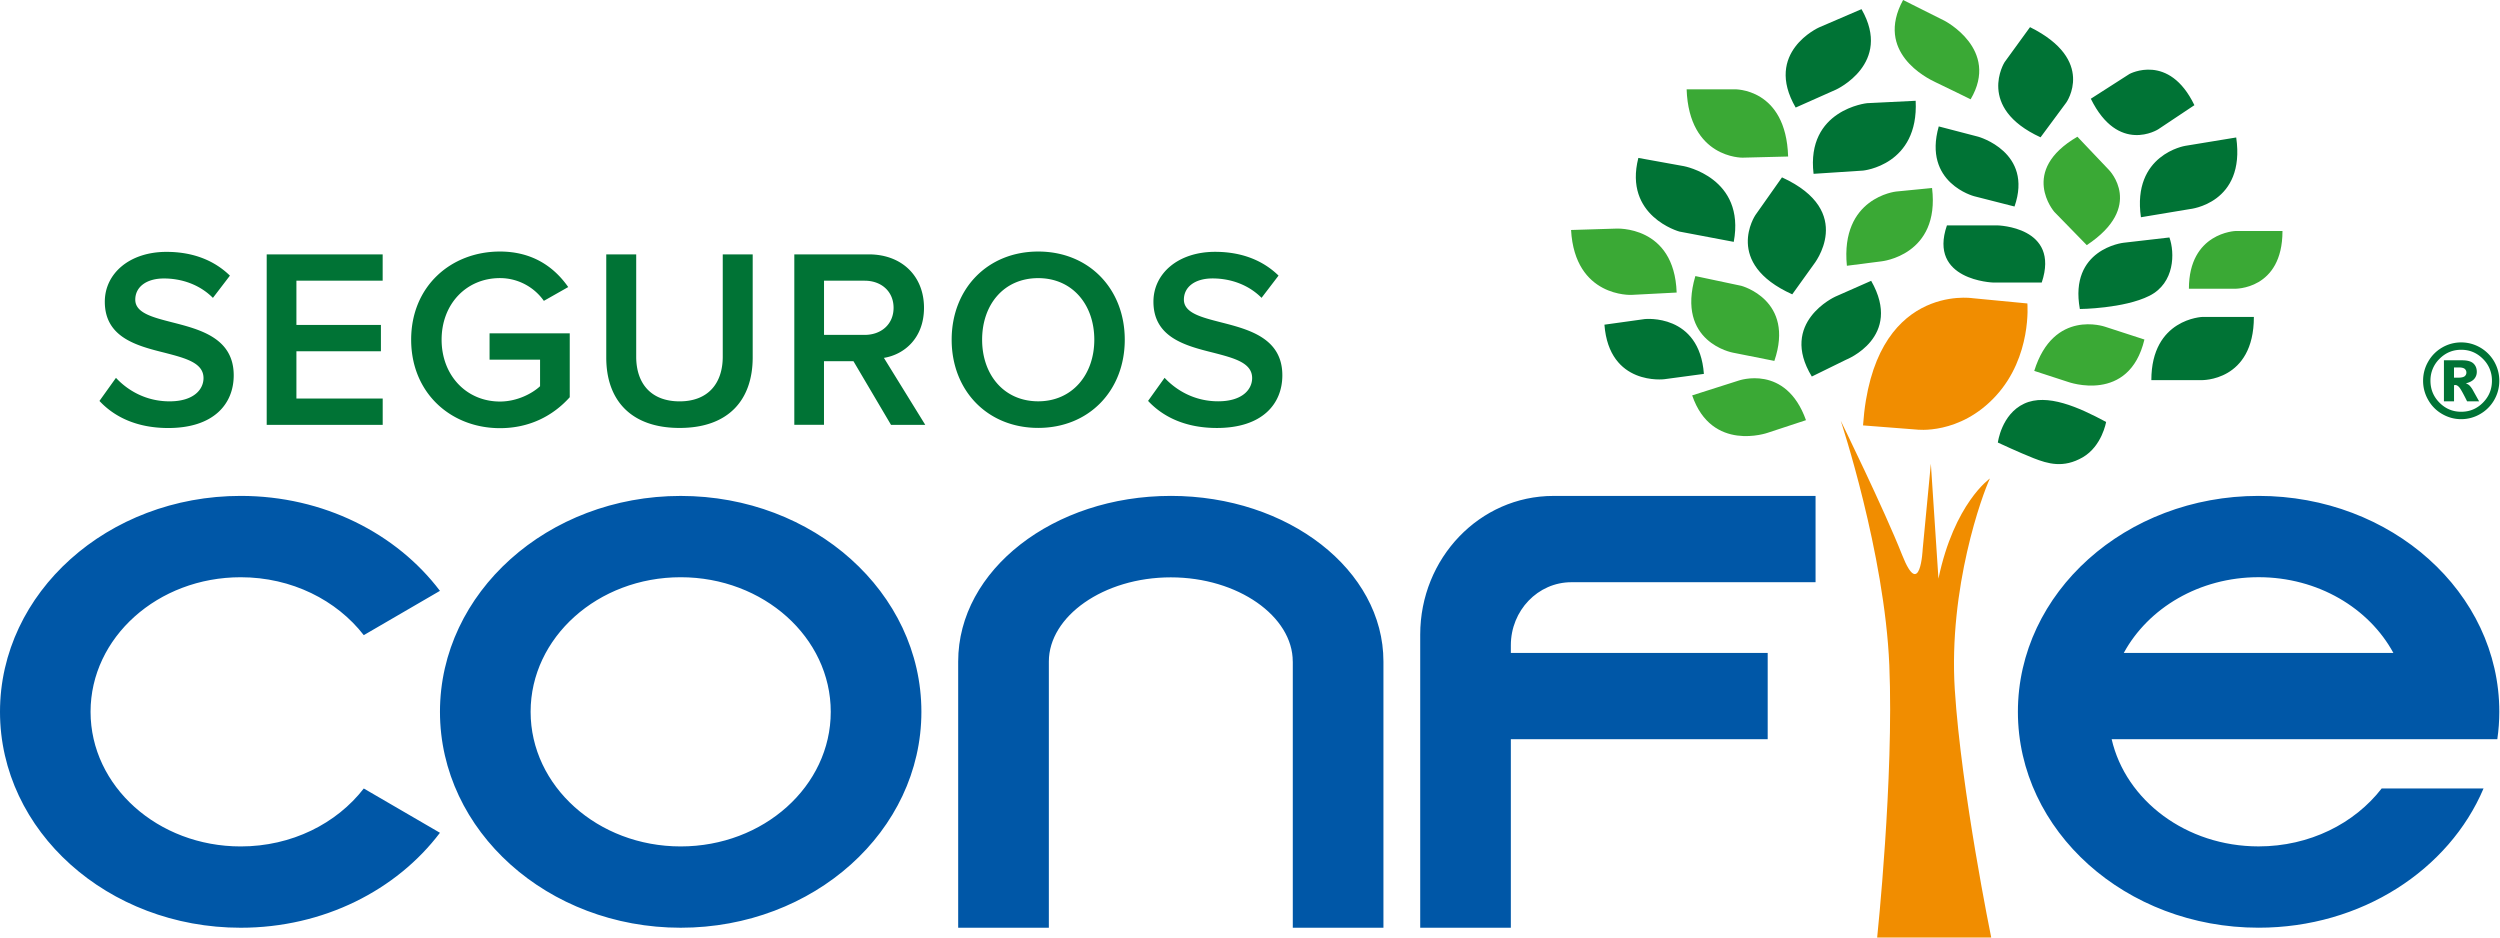 <svg width="272" height="102" fill="none" xmlns="http://www.w3.org/2000/svg" viewBox="0 0 272 102"><g clip-path="url(#a)"><path d="M216.504 52.059s-3.885 2.694-5.601 10.897l-.825-12.5-.89 9.295s-.255 5.64-2.23.643c-1.975-5.001-6.685-14.616-6.685-14.616s4.775 14.361 5.285 26.606c.51 12.245-1.323 29.62-1.323 29.62h12.41s-3.257-15.902-3.965-26.99c-.692-11.095 2.998-21.228 3.824-22.955ZM220.579 33.016l-5.981-.575s-10.824-1.67-11.9 13.843l5.79.45s4.71.643 8.656-3.654c3.945-4.294 3.435-10.064 3.435-10.064Z" fill="#F18D00"/><path d="m221.327 40.355 3.679 1.198s6.632 2.408 8.307-4.613l-4.297-1.396c-.004.004-5.584-1.963-7.689 4.811ZM243.239 25.132s-5.086.158-5.086 6.284h4.961s5.22.158 5.22-6.284h-5.095ZM227.041 26.671c6.333-4.2 2.42-8.174 2.42-8.174l-3.439-3.621c-6.398 3.723-2.513 8.174-2.513 8.174l3.532 3.621ZM211.543 2.246 207.055 0c-3.087 5.677 2.574 8.498 3.533 8.947.955.449 3.816 1.857 3.816 1.857 3.213-5.45-2.861-8.558-2.861-8.558ZM206.29 20.84s-6.078.643-5.349 8.076l3.759-.481s6.398-.643 5.507-7.98l-3.917.385ZM189.583 17.154l4.965-.125c-.227-7.503-5.855-7.313-5.855-7.313h-5.188c.255 7.531 6.078 7.438 6.078 7.438ZM175.8 24.873l-4.868.15c.413 7.369 6.576 7.061 6.576 7.061l4.912-.255c-.255-7.369-6.62-6.956-6.62-6.956ZM188.534 38.368l4.516.899c2.262-6.633-3.597-8.17-3.597-8.17l-4.998-1.06c-2.128 7.21 4.079 8.331 4.079 8.331ZM189.138 41.416l-5.03 1.603c2.136 6.22 8.21 4.07 8.21 4.07l4.172-1.375c-2.197-6.159-7.352-4.298-7.352-4.298Z" fill="#3AA935"/><path d="M220.231 43.917c-2.481 1.153-2.865 4.232-2.865 4.232s2.322 1.085 3.884 1.7c1.558.61 3.246 1.12 5.35-.093 2.1-1.218 2.545-3.849 2.545-3.849-2.994-1.606-6.434-3.148-8.914-1.99ZM236.032 25.836l-5.014.579s-5.92.671-4.73 7.206c0 0 4.799-.044 7.571-1.44 2.768-1.392 2.768-4.686 2.173-6.345ZM217.301 24.521h-5.475c-2.067 5.993 5.03 6.22 5.03 6.22h5.285c2.035-6.094-4.84-6.22-4.84-6.22ZM239.642 34.48s-5.576.178-5.576 6.879h5.438s5.718.178 5.718-6.88h-5.58ZM232.933 23.636l5.321-.887s6.086-.598 5.046-7.793l-5.536.91c0-.004-5.815.931-4.831 7.77ZM234.806 14.073l3.945-2.63c-2.768-5.734-7.065-3.395-7.065-3.395l-4.204 2.695c2.994 6.086 7.324 3.33 7.324 3.33ZM222.012 14.939l2.8-3.783s3.277-4.613-3.946-8.203l-2.767 3.812c0-.004-3.12 4.937 3.913 8.174ZM197.316 18.912l5.382-.352s6.078-.574 5.726-7.595l-5.281.26c-.004-.005-6.657.7-5.827 7.687ZM214.788 21.349l4.391 1.12c2.067-5.932-3.946-7.595-3.946-7.595l-4.297-1.12c-1.748 6.15 3.852 7.595 3.852 7.595ZM199.763 9.748s6.175-2.82 2.768-8.752l-4.617 1.987s-6.045 2.69-2.545 8.72l4.394-1.955ZM193.88 19.298l-2.893 4.103s-3.532 5.224 4.01 8.623l2.323-3.237c-.004 0 4.678-5.77-3.44-9.49ZM183.218 18.08l-4.965-.899c-1.623 6.345 4.459 8.012 4.459 8.012l5.92 1.121c1.299-6.984-5.414-8.234-5.414-8.234ZM178.953 34.714l-4.391.611c.51 6.701 6.523 5.932 6.523 5.932l4.298-.578c-.482-6.608-6.43-5.965-6.43-5.965ZM199.67 32.28s-6.138 2.787-2.545 8.687l3.727-1.829s6.235-2.436 2.731-8.586l-3.913 1.727Z" fill="#007335"/><path d="M39.579 85.788c-2.946 3.807-7.834 6.304-13.39 6.304-9.02 0-16.336-6.56-16.336-14.648 0-8.085 7.312-14.64 16.336-14.64 5.556 0 10.444 2.5 13.39 6.3l8.287-4.82c-4.706-6.227-12.657-10.33-21.677-10.33C11.719 53.954 0 64.474 0 77.444c0 12.973 11.723 23.494 26.189 23.494 9.024 0 16.97-4.103 21.677-10.331l-8.287-4.82ZM74.059 53.957c-14.47 0-26.19 10.517-26.19 23.486 0 12.973 11.723 23.494 26.19 23.494 14.47 0 26.189-10.521 26.189-23.494.004-12.97-11.72-23.486-26.19-23.486Zm0 38.134c-9.02 0-16.328-6.56-16.328-14.648 0-8.085 7.308-14.64 16.328-14.64s16.327 6.555 16.327 14.64c.004 8.089-7.304 14.648-16.327 14.648ZM127.38 53.954c-12.775 0-23.13 8.069-23.13 18.019v28.965h9.865V71.973c0-4.904 5.937-9.157 13.265-9.157 7.332 0 13.272 4.257 13.272 9.157h.004v28.965h9.862V71.973c0-9.95-10.355-18.02-23.138-18.02ZM154.519 69.054v31.883h9.861V80.425h27.945v-9.388H164.38v-.83c0-3.787 2.95-6.862 6.588-6.862h26.565v-9.388h-28.527c-8 0-14.487 6.758-14.487 15.097ZM259.126 85.784c-2.946 3.807-7.834 6.304-13.39 6.304-7.879 0-14.454-5.006-15.988-11.662h41.966l-.004-.016c.138-.975.215-1.959.215-2.966 0-12.973-11.727-23.49-26.189-23.49s-26.189 10.517-26.189 23.49c0 12.969 11.727 23.49 26.189 23.49 11.188 0 20.722-6.297 24.473-15.15h-11.083Zm-13.39-22.985c6.454 0 12.014 3.363 14.664 8.24h-29.333c2.655-4.877 8.215-8.24 14.669-8.24Z" fill="#0057A7"/><path d="M271.924 41.43c0 .744-.186 1.444-.554 2.087a4.11 4.11 0 0 1-1.522 1.526 4.067 4.067 0 0 1-2.076.562c-.736 0-1.424-.19-2.067-.562a4.024 4.024 0 0 1-1.514-1.526 4.111 4.111 0 0 1-.558-2.088c0-.744.182-1.44.558-2.092a4.082 4.082 0 0 1 1.514-1.525 4.096 4.096 0 0 1 2.067-.558c.745 0 1.433.19 2.076.558a4.17 4.17 0 0 1 1.522 1.525c.368.652.554 1.348.554 2.092Zm-.801 0a3.27 3.27 0 0 0-.979-2.384c-.66-.66-1.441-.991-2.368-.991-.918 0-1.711.331-2.363.991a3.27 3.27 0 0 0-.979 2.383c0 .931.328 1.724.979 2.38.656.663 1.445.991 2.363.991.927 0 1.712-.328 2.368-.991.651-.66.979-1.453.979-2.38Zm-5.224-2.23h1.979c.566 0 .971.11 1.222.336.25.234.376.534.376.922 0 .296-.097.559-.287.777-.195.219-.494.373-.907.474.17.064.292.133.372.21.11.101.227.255.353.453.004.012.242.441.72 1.291h-1.307c-.421-.85-.708-1.36-.854-1.525-.142-.162-.287-.247-.429-.247-.032 0-.081.008-.138.016v1.756h-1.1V39.2Zm1.1 1.89h.478c.32 0 .546-.053.676-.154a.497.497 0 0 0 .19-.4.51.51 0 0 0-.182-.406c-.126-.1-.34-.153-.644-.153h-.522v1.113h.004ZM12.617 41.11c1.27 1.364 3.257 2.557 5.827 2.557 2.65 0 3.698-1.307 3.698-2.529 0-1.667-1.962-2.169-4.196-2.751-3.01-.753-6.543-1.64-6.543-5.56 0-3.06 2.678-5.423 6.709-5.423 2.873 0 5.192.919 6.903 2.586l-1.85 2.42c-1.436-1.445-3.394-2.112-5.328-2.112-1.906 0-3.12.918-3.12 2.306 0 1.445 1.877 1.918 4.059 2.477 3.038.776 6.652 1.723 6.652 5.758 0 3.087-2.153 5.73-7.126 5.73-3.395 0-5.855-1.198-7.482-2.946l1.797-2.513ZM29.017 27.675h12.617v2.865H32.25v4.811h9.194v2.865H32.25v5.143h9.388v2.865H29.017V27.675ZM54.393 27.367c3.589 0 5.936 1.724 7.429 3.865l-2.65 1.501a5.85 5.85 0 0 0-4.775-2.476c-3.646 0-6.35 2.808-6.35 6.7 0 3.893 2.708 6.73 6.35 6.73 1.877 0 3.532-.89 4.362-1.667v-2.89h-5.495v-2.864h8.724v6.951c-1.821 2.032-4.39 3.367-7.591 3.367-5.33 0-9.663-3.812-9.663-9.623-.004-5.81 4.33-9.594 9.659-9.594ZM65.962 27.675h3.257V38.8c0 2.946 1.63 4.868 4.722 4.868 3.064 0 4.694-1.918 4.694-4.868V27.675h3.258v11.209c0 4.617-2.622 7.676-7.952 7.676-5.357 0-7.98-3.087-7.98-7.648V27.675ZM92.855 39.297H89.65v6.923h-3.229V27.675h8.089c3.646 0 6.021 2.392 6.021 5.81 0 3.31-2.153 5.091-4.362 5.452l4.5 7.287h-3.727l-4.087-6.927Zm1.218-8.757h-4.419v5.896h4.419c1.82 0 3.148-1.17 3.148-2.946 0-1.777-1.327-2.95-3.148-2.95ZM112.958 27.367c5.523 0 9.416 4.059 9.416 9.595 0 5.535-3.893 9.594-9.416 9.594-5.524 0-9.417-4.059-9.417-9.594 0-5.536 3.893-9.595 9.417-9.595Zm0 2.894c-3.727 0-6.103 2.865-6.103 6.7 0 3.812 2.376 6.702 6.103 6.702 3.698 0 6.102-2.894 6.102-6.701 0-3.837-2.404-6.701-6.102-6.701ZM126.708 41.105c1.271 1.364 3.257 2.557 5.827 2.557 2.65 0 3.698-1.307 3.698-2.529 0-1.667-1.962-2.169-4.196-2.752-3.01-.752-6.543-1.638-6.543-5.56 0-3.058 2.679-5.422 6.709-5.422 2.873 0 5.192.919 6.903 2.586l-1.849 2.42c-1.436-1.445-3.395-2.112-5.329-2.112-1.906 0-3.12.918-3.12 2.306 0 1.445 1.878 1.918 4.059 2.477 3.039.776 6.652 1.723 6.652 5.758 0 3.087-2.153 5.73-7.126 5.73-3.395 0-5.855-1.198-7.482-2.946l1.797-2.513Z" fill="#007335"/></g><defs><clipPath id="a"><path fill="#fff" d="M0 0h271.924v102H0z"/></clipPath></defs></svg>